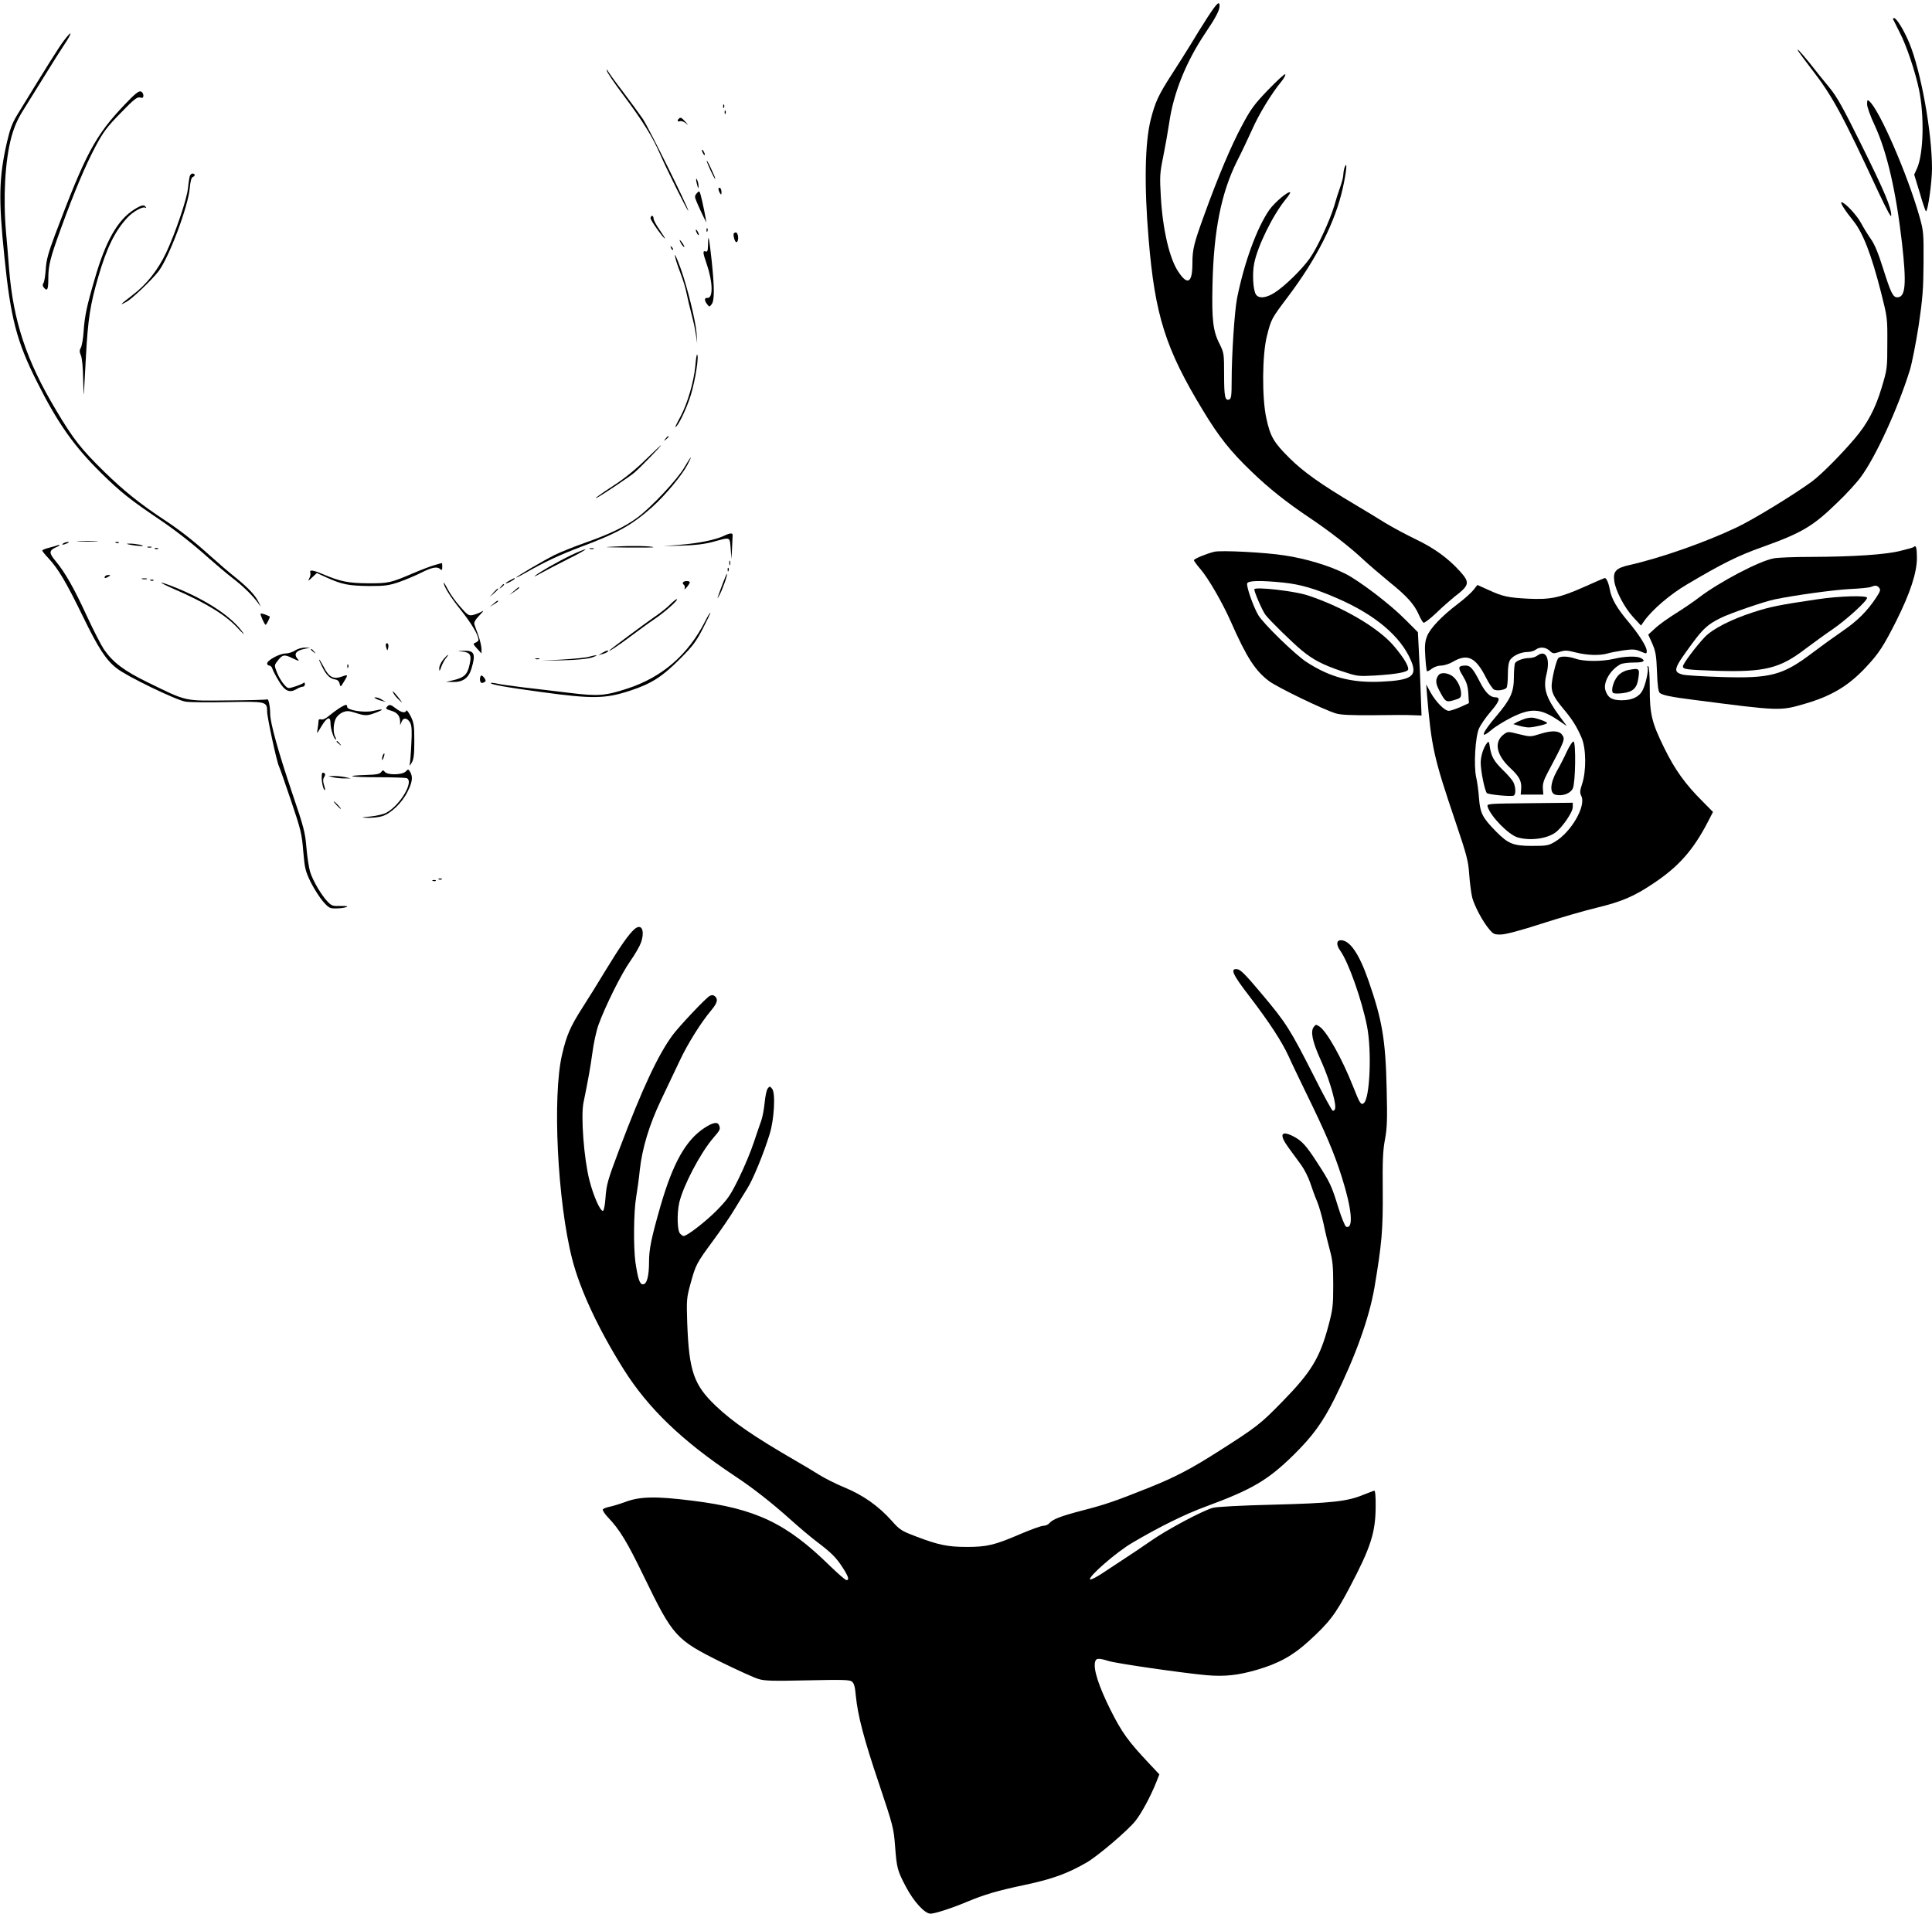 <?xml version="1.0" standalone="no"?>
<!DOCTYPE svg PUBLIC "-//W3C//DTD SVG 20010904//EN"
 "http://www.w3.org/TR/2001/REC-SVG-20010904/DTD/svg10.dtd">
<svg version="1.0" xmlns="http://www.w3.org/2000/svg"
 width="1280pt" height="1268pt" viewBox="0 0 1280 1268"
 preserveAspectRatio="xMidYMid meet">
<g transform="translate(0,1268) scale(0.1,-0.1)"
fill="#000000" stroke="none">
<path d="M8002 12568 c-33 -51 -85 -134 -115 -185 -31 -50 -86 -138 -122 -193
-91 -141 -111 -185 -141 -302 -39 -153 -44 -439 -14 -793 42 -505 112 -726
359 -1133 106 -176 184 -274 324 -408 114 -110 230 -202 382 -304 127 -85 268
-194 352 -273 43 -40 124 -109 180 -155 113 -91 163 -146 193 -215 11 -25 25
-49 31 -53 6 -3 43 25 83 63 39 38 94 86 121 108 101 77 105 94 39 168 -78 87
-173 156 -293 213 -62 30 -152 78 -200 107 -47 30 -138 84 -201 122 -229 136
-343 217 -436 309 -105 104 -128 143 -154 264 -30 134 -28 424 4 547 28 111
29 113 139 259 190 252 312 492 363 718 24 108 32 185 14 143 -5 -11 -9 -33
-10 -50 0 -16 -10 -55 -21 -85 -11 -30 -29 -86 -39 -123 -30 -100 -114 -282
-164 -351 -54 -75 -165 -183 -231 -225 -59 -38 -109 -41 -126 -9 -17 32 -23
135 -10 201 21 112 122 319 208 425 20 24 33 45 31 47 -11 12 -101 -64 -138
-115 -83 -120 -166 -347 -214 -585 -17 -88 -36 -374 -36 -551 0 -96 -3 -116
-16 -121 -28 -10 -34 18 -34 165 0 138 -1 144 -29 201 -45 87 -53 161 -48 393
8 361 58 610 162 819 31 60 75 154 100 209 44 101 128 239 193 318 19 23 31
46 27 50 -4 4 -55 -43 -114 -104 -92 -96 -114 -126 -172 -235 -70 -129 -160
-342 -249 -589 -70 -192 -80 -231 -80 -326 0 -127 -31 -147 -91 -58 -60 86
-105 279 -118 496 -8 140 -7 159 15 267 13 64 31 165 40 225 28 199 112 407
239 596 69 102 95 152 95 180 0 37 -17 21 -78 -72z"/>
<path d="M12542 12553 c2 -5 22 -44 44 -88 45 -86 104 -263 128 -379 36 -175
30 -424 -13 -521 l-19 -42 37 -121 c19 -67 38 -122 41 -122 13 0 40 195 40
284 0 241 -74 646 -150 830 -35 85 -85 166 -101 166 -6 0 -9 -3 -7 -7z"/>
<path d="M421 12408 c-34 -46 -110 -167 -302 -481 -38 -61 -52 -100 -72 -185
-54 -235 -58 -376 -18 -762 41 -407 81 -562 216 -830 137 -274 246 -428 427
-606 126 -124 190 -175 387 -308 107 -72 225 -165 326 -256 44 -39 114 -98
155 -130 72 -55 136 -118 173 -170 17 -25 17 -25 2 7 -22 47 -68 96 -154 166
-42 33 -116 97 -166 142 -110 99 -195 166 -300 236 -167 110 -274 196 -404
323 -154 151 -206 217 -320 409 -197 329 -283 590 -311 937 -5 74 -15 182 -20
240 -20 228 -7 473 35 630 19 69 40 118 79 180 29 47 95 153 146 235 51 83
105 168 120 190 62 92 63 115 1 33z"/>
<path d="M11916 12338 c4 -7 42 -58 84 -113 142 -184 202 -295 446 -820 55
-117 84 -170 84 -153 0 54 -43 156 -195 463 -123 249 -165 325 -215 385 -34
41 -93 114 -131 163 -64 78 -93 109 -73 75z"/>
<path d="M4021 12211 c-1 -8 48 -80 108 -160 128 -171 194 -277 244 -392 45
-103 186 -387 187 -375 0 20 -262 550 -301 608 -24 35 -84 117 -134 183 -51
66 -94 127 -98 135 -4 12 -6 12 -6 1z"/>
<path d="M827 11988 c-196 -206 -259 -323 -464 -868 -43 -116 -56 -161 -60
-225 -3 -44 -10 -86 -16 -92 -6 -9 -5 -18 3 -28 23 -28 30 -15 30 58 0 89 13
139 84 334 88 242 163 419 229 543 53 99 77 130 167 222 87 90 109 107 128
102 17 -5 22 -2 22 14 0 11 -8 23 -17 26 -13 5 -40 -16 -106 -86z"/>
<path d="M12370 11990 c0 -19 22 -81 52 -144 79 -172 139 -428 179 -775 31
-274 24 -361 -31 -361 -29 0 -43 30 -94 191 -32 102 -57 162 -81 195 -19 27
-48 74 -64 104 -28 54 -109 140 -131 140 -11 0 24 -56 80 -125 63 -79 118
-220 183 -475 41 -162 42 -168 41 -335 0 -167 -1 -172 -38 -295 -41 -137 -93
-236 -178 -336 -92 -108 -222 -239 -283 -284 -115 -85 -391 -254 -500 -305
-208 -99 -502 -202 -710 -249 -89 -20 -109 -42 -100 -106 9 -65 67 -176 126
-240 l51 -55 21 30 c53 75 173 178 286 244 233 138 338 190 496 246 263 94
337 138 498 295 60 57 130 134 156 170 100 136 247 458 325 710 14 47 40 180
58 295 26 178 31 241 32 415 1 197 0 209 -27 305 -80 282 -267 711 -333 765
-12 11 -14 7 -14 -20z"/>
<path d="M4791 11974 c0 -11 3 -14 6 -6 3 7 2 16 -1 19 -3 4 -6 -2 -5 -13z"/>
<path d="M4801 11934 c0 -11 3 -14 6 -6 3 7 2 16 -1 19 -3 4 -6 -2 -5 -13z"/>
<path d="M4497 11893 c-13 -12 -7 -22 8 -16 9 3 26 -3 38 -13 19 -16 19 -15
-2 9 -25 28 -33 32 -44 20z"/>
<path d="M4650 11685 c0 -5 5 -17 10 -25 5 -8 10 -10 10 -5 0 6 -5 17 -10 25
-5 8 -10 11 -10 5z"/>
<path d="M4682 11615 c0 -13 56 -133 57 -120 0 6 -13 37 -29 70 -15 33 -28 56
-28 50z"/>
<path d="M1256 11508 c-3 -13 -8 -48 -11 -78 -8 -73 -83 -293 -143 -422 -56
-118 -131 -213 -225 -284 -82 -63 -90 -72 -39 -44 39 22 165 142 212 202 69
90 197 430 207 551 4 44 11 71 20 74 18 7 17 23 -2 23 -8 0 -17 -10 -19 -22z"/>
<path d="M4612 11490 c0 -8 4 -26 8 -40 6 -20 8 -21 8 -5 0 11 -3 29 -8 40 -5
12 -8 14 -8 5z"/>
<path d="M4760 11428 c0 -7 5 -20 10 -28 8 -12 10 -11 10 7 0 12 -4 25 -10 28
-5 3 -10 0 -10 -7z"/>
<path d="M4617 11400 c-17 -20 -16 -23 3 -68 11 -26 29 -65 40 -87 l20 -40 -6
35 c-3 19 -13 68 -22 108 -17 71 -17 72 -35 52z"/>
<path d="M889 11292 c-110 -70 -189 -208 -262 -462 -52 -177 -66 -244 -73
-346 -3 -49 -12 -98 -19 -109 -9 -16 -9 -26 1 -50 8 -19 14 -82 15 -165 2 -74
4 -112 5 -85 2 28 8 142 14 255 13 236 28 334 81 515 56 193 111 305 193 393
36 39 102 76 118 66 7 -4 8 -3 4 4 -11 18 -28 14 -77 -16z"/>
<path d="M4310 11234 c0 -14 85 -134 95 -134 3 0 -13 25 -35 57 -22 31 -40 65
-40 75 0 10 -4 18 -10 18 -5 0 -10 -7 -10 -16z"/>
<path d="M4681 11154 c0 -11 3 -14 6 -6 3 7 2 16 -1 19 -3 4 -6 -2 -5 -13z"/>
<path d="M4610 11155 c0 -5 5 -17 10 -25 5 -8 10 -10 10 -5 0 6 -5 17 -10 25
-5 8 -10 11 -10 5z"/>
<path d="M4860 11128 c0 -27 13 -58 21 -52 16 9 10 64 -6 64 -8 0 -15 -6 -15
-12z"/>
<path d="M4691 11061 c-1 -43 -4 -52 -16 -47 -20 7 -19 -9 6 -80 42 -121 45
-231 6 -228 -21 2 -22 -16 -2 -42 15 -19 15 -19 30 0 19 26 19 107 0 289 -18
161 -23 185 -24 108z"/>
<path d="M4510 11071 c5 -11 15 -23 21 -27 6 -3 3 5 -6 20 -20 30 -30 35 -15
7z"/>
<path d="M4446 11037 c3 -10 9 -15 12 -12 3 3 0 11 -7 18 -10 9 -11 8 -5 -6z"/>
<path d="M4476 10965 c4 -17 19 -61 34 -100 15 -38 33 -97 39 -130 7 -33 21
-94 32 -135 11 -41 25 -102 29 -135 l9 -60 -4 66 c-5 78 -62 309 -105 429 -33
90 -46 115 -34 65z"/>
<path d="M4607 10258 c-9 -103 -52 -251 -97 -335 -22 -40 -38 -73 -36 -73 16
0 75 122 103 213 30 98 56 267 41 267 -3 0 -8 -33 -11 -72z"/>
<path d="M4409 9773 c-13 -16 -12 -17 4 -4 16 13 21 21 13 21 -2 0 -10 -8 -17
-17z"/>
<path d="M4275 9632 c-61 -60 -141 -125 -205 -166 -95 -62 -151 -103 -110 -81
40 22 209 135 240 161 35 28 186 184 179 184 -2 0 -49 -45 -104 -98z"/>
<path d="M4534 9583 c-44 -77 -216 -261 -308 -330 -83 -62 -186 -112 -346
-168 -74 -26 -166 -63 -205 -82 -79 -40 -255 -143 -255 -150 0 -2 28 12 63 32
124 71 224 118 367 172 244 91 340 146 474 266 86 78 196 210 232 280 36 69
23 57 -22 -20z"/>
<path d="M4795 9129 c-58 -27 -168 -49 -292 -59 l-108 -9 125 4 c87 2 149 10
205 25 117 32 109 35 116 -45 l5 -70 4 73 c2 39 3 77 4 84 2 18 -16 18 -59 -3z"/>
<path d="M522 9093 c32 -2 84 -2 115 0 32 2 6 3 -57 3 -63 0 -89 -1 -58 -3z"/>
<path d="M420 9080 c-18 -12 -2 -12 25 0 13 6 15 9 5 9 -8 0 -22 -4 -30 -9z"/>
<path d="M768 9083 c7 -3 16 -2 19 1 4 3 -2 6 -13 5 -11 0 -14 -3 -6 -6z"/>
<path d="M870 9069 c60 -10 108 -9 55 2 -22 4 -53 8 -70 7 -22 0 -19 -3 15 -9z"/>
<path d="M375 9065 c-5 -2 -29 -9 -52 -15 -24 -6 -43 -14 -43 -18 0 -4 19 -28
42 -52 65 -70 117 -159 225 -380 104 -214 154 -292 226 -348 64 -52 393 -211
456 -221 29 -5 155 -6 280 -3 255 5 261 4 261 -64 0 -39 64 -334 78 -361 5
-10 41 -112 80 -228 65 -192 72 -221 81 -335 10 -115 14 -132 50 -206 22 -44
59 -101 81 -127 39 -44 45 -47 88 -46 26 0 56 4 67 9 14 5 1 8 -37 7 -52 -2
-61 1 -87 28 -41 42 -99 140 -117 200 -8 28 -19 100 -24 160 -8 99 -17 134
-94 360 -92 272 -146 466 -146 525 0 48 -11 101 -19 96 -4 -3 -121 -6 -261 -7
-295 -3 -268 -9 -532 120 -156 76 -230 132 -290 219 -17 25 -68 124 -113 221
-87 189 -144 288 -207 364 -45 53 -44 70 4 91 29 12 31 21 3 11z"/>
<path d="M4085 9059 c-100 -5 -94 -5 69 -7 99 -1 177 0 175 2 -9 8 -140 11
-244 5z"/>
<path d="M978 9053 c6 -2 18 -2 25 0 6 3 1 5 -13 5 -14 0 -19 -2 -12 -5z"/>
<path d="M12678 9055 c-2 -3 -42 -14 -87 -25 -99 -25 -312 -39 -587 -40 -111
0 -225 -4 -254 -10 -96 -18 -358 -156 -492 -258 -35 -27 -104 -74 -155 -106
-50 -31 -112 -75 -137 -99 l-46 -42 27 -60 c22 -51 27 -78 31 -187 3 -90 9
-131 18 -139 20 -16 72 -27 239 -48 556 -72 559 -72 720 -25 180 52 293 120
410 246 84 90 114 137 198 303 93 186 137 321 137 418 0 69 -6 88 -22 72z
m-228 -270 c11 -13 7 -24 -22 -68 -59 -88 -123 -152 -220 -218 -51 -35 -140
-99 -198 -143 -199 -151 -278 -172 -606 -162 -121 4 -236 11 -256 16 -67 19
-61 38 63 206 72 98 104 127 186 168 64 32 290 110 363 125 137 28 386 62 495
68 66 3 129 9 140 14 30 12 41 11 55 -6z"/>
<path d="M12040 8709 c-250 -37 -311 -49 -422 -85 -149 -48 -272 -111 -324
-166 -58 -61 -144 -176 -144 -193 0 -20 21 -23 230 -30 308 -9 411 16 575 141
55 41 140 103 190 137 91 63 225 185 225 206 0 17 -185 12 -330 -10z"/>
<path d="M1028 9043 c7 -3 16 -2 19 1 4 3 -2 6 -13 5 -11 0 -14 -3 -6 -6z"/>
<path d="M3908 9043 c6 -2 18 -2 25 0 6 3 1 5 -13 5 -14 0 -19 -2 -12 -5z"/>
<path d="M3781 9000 c-89 -43 -204 -109 -236 -135 -11 -9 5 -2 35 15 30 17
113 60 184 96 71 35 122 64 114 64 -8 0 -51 -18 -97 -40z"/>
<path d="M8045 9024 c-53 -13 -135 -47 -135 -56 0 -5 20 -32 44 -60 50 -57
146 -223 201 -348 106 -240 162 -325 254 -394 59 -43 359 -188 441 -213 33
-10 99 -13 250 -12 113 2 231 2 262 0 l56 -2 -5 138 c-2 76 -8 200 -12 276
l-7 138 -85 85 c-97 99 -306 258 -397 303 -105 53 -261 100 -403 121 -127 20
-421 35 -464 24z m455 -204 c116 -12 212 -40 361 -105 251 -109 421 -253 488
-414 43 -102 3 -129 -202 -138 -194 -8 -334 29 -489 129 -75 48 -289 256 -322
313 -33 56 -80 191 -73 210 8 18 86 20 237 5z"/>
<path d="M8310 8775 c0 -19 55 -145 74 -169 30 -39 176 -182 241 -236 75 -62
140 -95 260 -136 109 -36 111 -36 225 -30 146 9 220 23 220 42 0 26 -31 77
-93 151 -100 120 -335 259 -570 337 -86 30 -357 60 -357 41z"/>
<path d="M4832 8950 c0 -14 2 -19 5 -12 2 6 2 18 0 25 -3 6 -5 1 -5 -13z"/>
<path d="M2880 8936 c-25 -7 -88 -31 -140 -53 -154 -66 -165 -68 -300 -68
-131 1 -184 11 -302 61 -66 28 -90 30 -82 10 3 -8 0 -25 -7 -38 -10 -20 -8
-20 19 6 l31 29 68 -31 c100 -45 142 -53 277 -55 107 0 130 3 199 26 43 15
109 43 147 62 73 37 108 43 128 23 9 -9 12 -6 12 15 0 15 -1 27 -2 26 -2 0
-23 -6 -48 -13z"/>
<path d="M4821 8904 c0 -11 3 -14 6 -6 3 7 2 16 -1 19 -3 4 -6 -2 -5 -13z"/>
<path d="M4788 8813 c-40 -107 -40 -110 -23 -79 19 33 57 138 51 143 -2 2 -14
-27 -28 -64z"/>
<path d="M695 8860 c-8 -13 5 -13 25 0 13 8 13 10 -2 10 -9 0 -20 -4 -23 -10z"/>
<path d="M943 8843 c9 -2 23 -2 30 0 6 3 -1 5 -18 5 -16 0 -22 -2 -12 -5z"/>
<path d="M3378 8834 c-38 -20 -36 -28 2 -9 17 9 30 18 30 20 0 7 -1 6 -32 -11z"/>
<path d="M10502 8794 c-168 -75 -228 -88 -377 -81 -133 7 -169 14 -268 60
l-69 31 -25 -32 c-14 -18 -60 -60 -104 -93 -108 -82 -185 -163 -205 -216 -13
-34 -16 -63 -11 -134 3 -50 8 -93 11 -96 3 -3 17 4 32 16 16 12 41 21 62 21
19 0 54 11 76 24 98 58 153 32 222 -106 19 -37 42 -71 52 -77 20 -11 74 -3 84
13 4 6 8 45 8 86 0 53 5 82 16 99 20 28 72 51 116 51 18 0 42 7 52 15 28 21
66 18 93 -7 21 -20 26 -20 64 -8 36 12 50 12 108 -3 74 -19 159 -22 211 -7 19
6 67 15 107 21 59 8 78 7 109 -6 45 -19 44 -19 44 3 0 27 -53 111 -124 195
-73 86 -111 152 -121 213 -8 43 -22 74 -33 74 -4 -1 -62 -25 -130 -56z"/>
<path d="M998 8833 c7 -3 16 -2 19 1 4 3 -2 6 -13 5 -11 0 -14 -3 -6 -6z"/>
<path d="M4525 8821 c-3 -5 0 -13 6 -16 5 -4 8 -14 5 -24 -4 -9 2 -7 14 8 11
13 20 27 20 32 0 12 -37 12 -45 0z"/>
<path d="M1155 8776 c210 -91 344 -173 424 -262 30 -32 45 -45 33 -29 -74 108
-242 219 -457 305 -114 45 -114 36 0 -14z"/>
<path d="M2940 8819 c-1 -23 41 -91 113 -181 73 -92 117 -166 117 -199 0 -5
-9 -13 -19 -17 -18 -7 -18 -9 10 -40 l29 -32 0 32 c-1 18 -10 58 -21 88 -11
30 -23 63 -26 73 -4 13 6 31 33 59 28 29 32 36 14 25 -14 -8 -39 -18 -56 -22
-29 -6 -36 -1 -85 55 -30 33 -66 84 -81 113 -15 29 -27 49 -28 46z"/>
<path d="M3319 8793 c-13 -16 -12 -17 4 -4 16 13 21 21 13 21 -2 0 -10 -8 -17
-17z"/>
<path d="M3405 8764 l-30 -26 33 22 c17 12 32 23 32 26 0 7 -4 5 -35 -22z"/>
<path d="M3269 8753 l-24 -28 28 24 c25 23 32 31 24 31 -2 0 -14 -12 -28 -27z"/>
<path d="M4440 8675 c-19 -20 -68 -59 -110 -87 -66 -46 -276 -202 -290 -216
-21 -21 62 34 140 93 52 39 122 90 155 112 69 46 165 132 149 133 -5 0 -25
-16 -44 -35z"/>
<path d="M3269 8679 l-24 -20 28 17 c15 9 27 18 27 20 0 8 -8 4 -31 -17z"/>
<path d="M1727 8614 c-5 -5 25 -73 33 -74 5 0 32 53 27 55 -26 13 -56 23 -60
19z"/>
<path d="M4674 8568 c-113 -225 -287 -376 -519 -451 -147 -48 -193 -51 -382
-28 -92 11 -229 28 -303 36 -74 9 -153 20 -175 25 -22 5 -41 7 -43 5 -10 -9
95 -28 338 -61 338 -46 422 -44 586 10 140 46 212 92 334 215 80 80 104 113
148 199 29 56 51 102 48 102 -3 0 -18 -24 -32 -52z"/>
<path d="M2557 8413 c-2 -5 -1 -17 3 -27 6 -19 7 -19 12 2 6 21 -6 40 -15 25z"/>
<path d="M1955 8370 c-16 -11 -45 -20 -63 -20 -39 0 -122 -45 -122 -66 0 -8 6
-14 14 -14 8 0 18 -10 21 -22 4 -13 23 -49 42 -80 40 -67 70 -81 116 -55 16
10 35 17 43 17 8 0 14 7 14 16 0 12 -4 14 -12 7 -7 -5 -33 -16 -57 -23 -43
-14 -44 -14 -71 17 -15 17 -35 51 -45 77 -18 46 -18 48 1 73 35 47 47 49 103
21 37 -18 47 -20 36 -8 -32 35 -17 59 45 71 l35 7 -35 1 c-20 0 -48 -8 -65
-19z"/>
<path d="M2060 8376 c0 -2 8 -10 18 -17 15 -13 16 -12 3 4 -13 16 -21 21 -21
13z"/>
<path d="M3062 8363 c54 -6 64 -23 49 -87 -14 -65 -35 -85 -103 -102 l-53 -12
45 -1 c68 -1 105 26 124 90 29 97 19 120 -53 117 -43 -1 -44 -2 -9 -5z"/>
<path d="M3990 8354 l-25 -15 25 7 c14 3 29 10 35 15 15 14 -7 10 -35 -7z"/>
<path d="M10185 8336 c-11 -9 -34 -16 -52 -16 -38 0 -85 -17 -95 -33 -4 -7 -8
-48 -8 -93 0 -99 -22 -147 -113 -255 -99 -115 -117 -165 -35 -95 24 21 83 57
132 82 129 64 192 61 309 -18 l58 -39 -47 63 c-92 126 -112 187 -88 281 26
104 -4 165 -61 123z"/>
<path d="M2936 8309 c-14 -17 -26 -43 -26 -57 1 -24 2 -23 14 11 8 21 22 47
32 58 9 10 15 19 11 19 -3 0 -17 -14 -31 -31z"/>
<path d="M3905 8329 c-16 -6 -95 -14 -175 -19 l-145 -8 145 3 c93 2 161 9 190
18 25 8 38 15 30 15 -8 0 -28 -4 -45 -9z"/>
<path d="M10323 8318 c-14 -19 -43 -141 -43 -183 0 -45 17 -79 78 -152 60 -71
91 -122 121 -193 30 -70 31 -220 3 -304 -15 -46 -16 -58 -6 -79 35 -65 -66
-241 -175 -305 -42 -25 -55 -27 -151 -27 -124 0 -158 14 -238 95 -89 91 -105
120 -113 218 -3 48 -12 112 -19 142 -17 76 -6 268 19 324 10 22 43 71 74 107
63 73 71 99 32 99 -33 0 -66 34 -100 101 -44 86 -63 109 -93 109 -52 0 -56
-12 -20 -69 25 -42 33 -66 36 -117 l4 -63 -57 -26 c-32 -14 -66 -25 -76 -25
-28 0 -84 57 -120 120 l-30 55 5 -65 c30 -352 44 -417 189 -845 76 -225 85
-260 91 -350 4 -55 13 -124 20 -153 16 -58 70 -160 114 -211 26 -31 33 -34 78
-33 31 1 130 27 265 71 118 38 283 86 366 106 169 41 249 75 381 164 164 110
260 218 357 405 l34 66 -67 68 c-117 116 -186 213 -256 356 -83 169 -96 223
-96 398 0 79 -4 139 -10 143 -6 3 -7 -1 -4 -9 7 -19 -13 -110 -33 -149 -22
-44 -69 -67 -139 -67 -65 0 -93 18 -108 67 -16 52 34 137 101 172 12 6 51 11
87 11 66 0 83 10 47 30 -28 14 -105 12 -176 -5 -79 -19 -201 -19 -255 0 -52
18 -104 19 -117 3z"/>
<path d="M3548 8313 c6 -2 18 -2 25 0 6 3 1 5 -13 5 -14 0 -19 -2 -12 -5z"/>
<path d="M2134 8263 c28 -57 52 -80 86 -85 16 -2 26 -11 30 -28 6 -24 6 -24
28 12 28 45 28 50 -4 38 -65 -25 -94 -10 -133 68 -12 23 -24 42 -26 42 -3 0 6
-21 19 -47z"/>
<path d="M2301 8264 c0 -11 3 -14 6 -6 3 7 2 16 -1 19 -3 4 -6 -2 -5 -13z"/>
<path d="M10786 8240 c-25 -5 -50 -19 -67 -38 -29 -33 -48 -97 -32 -113 5 -5
33 -6 63 -2 68 8 95 33 104 96 11 69 7 72 -68 57z"/>
<path d="M9532 8208 c-23 -29 -22 -55 4 -104 40 -76 44 -79 98 -63 41 12 46
17 46 42 0 41 -24 91 -55 115 -31 24 -77 29 -93 10z"/>
<path d="M3187 8203 c-10 -9 -9 -41 1 -47 4 -2 14 -1 21 4 11 6 11 11 -1 29
-8 11 -18 18 -21 14z"/>
<path d="M2609 8083 c5 -10 22 -29 37 -43 24 -22 23 -20 -6 18 -35 44 -47 54
-31 25z"/>
<path d="M2490 8051 c8 -5 26 -12 40 -15 l25 -7 -25 15 c-14 9 -32 15 -40 15
-13 0 -13 -1 0 -8z"/>
<path d="M2250 7989 c-19 -12 -50 -35 -69 -51 -21 -18 -41 -28 -52 -25 -13 4
-19 0 -19 -13 0 -9 -3 -33 -6 -51 -6 -34 -6 -34 21 11 41 70 65 79 65 25 0
-35 23 -105 35 -105 3 0 1 9 -5 19 -14 28 -12 87 5 120 8 16 28 34 45 41 27
11 40 11 84 -3 67 -22 80 -21 141 3 55 21 44 25 -25 9 -56 -13 -170 5 -170 27
0 19 -9 18 -50 -7z"/>
<path d="M2563 7996 c-9 -11 -4 -16 28 -25 41 -12 59 -34 60 -73 l0 -23 10 23
c11 30 39 26 57 -8 10 -19 12 -54 7 -142 -3 -65 -8 -126 -11 -135 -3 -10 3 -4
13 12 14 24 18 52 18 145 0 102 -3 121 -24 164 -14 27 -27 44 -29 38 -6 -19
-33 -14 -68 13 -37 28 -44 30 -61 11z"/>
<path d="M10115 7921 c-16 -4 -43 -15 -60 -23 l-29 -16 39 -11 c22 -6 50 -11
62 -11 34 0 123 21 123 29 0 7 -43 24 -85 34 -11 3 -33 2 -50 -2z"/>
<path d="M10207 7818 c-67 -21 -68 -21 -142 -3 -74 19 -75 19 -102 -1 -67 -50
-50 -137 44 -224 59 -55 76 -87 71 -140 l-3 -35 75 0 75 0 -3 40 c-2 30 5 55
29 100 119 225 120 226 97 258 -20 26 -67 28 -141 5z"/>
<path d="M2230 7766 c0 -2 8 -10 18 -17 15 -13 16 -12 3 4 -13 16 -21 21 -21
13z"/>
<path d="M9853 7758 c-24 -28 -43 -88 -43 -132 0 -55 27 -187 41 -201 10 -10
155 -24 177 -17 16 6 15 57 -2 90 -8 15 -38 50 -66 77 -61 59 -80 92 -89 153
-5 37 -8 43 -18 30z"/>
<path d="M10382 7703 c-17 -38 -47 -97 -67 -131 -46 -83 -49 -148 -9 -158 45
-11 97 7 114 41 18 36 22 306 5 312 -6 2 -25 -27 -43 -64z"/>
<path d="M2536 7675 c-3 -9 -6 -22 -5 -28 0 -7 5 -1 10 12 5 13 8 26 5 28 -2
2 -6 -3 -10 -12z"/>
<path d="M2688 7568 c-23 -23 -119 -25 -138 -3 -11 14 -14 13 -25 -1 -9 -13
-32 -17 -99 -19 -156 -5 -104 -15 77 -15 96 0 182 -3 191 -6 52 -20 -44 -182
-136 -230 -17 -9 -63 -20 -102 -24 -70 -7 -70 -7 -17 -9 29 0 72 4 93 11 57
17 131 88 167 160 33 65 38 100 18 134 -12 19 -13 19 -29 2z"/>
<path d="M2132 7509 c3 -27 10 -55 16 -61 8 -8 8 0 0 26 -9 28 -9 42 -1 56 12
18 8 30 -10 30 -5 0 -7 -22 -5 -51z"/>
<path d="M2205 7530 c17 -4 50 -8 75 -8 l45 0 -40 9 c-22 4 -56 8 -75 7 l-35
0 30 -8z"/>
<path d="M2230 7345 c13 -14 26 -25 28 -25 3 0 -5 11 -18 25 -13 14 -26 25
-28 25 -3 0 5 -11 18 -25z"/>
<path d="M9856 7335 c19 -64 139 -187 200 -204 82 -23 191 -9 248 32 45 32
116 135 116 169 l0 29 -285 -3 c-279 -3 -285 -3 -279 -23z"/>
<path d="M2908 6853 c7 -3 16 -2 19 1 4 3 -2 6 -13 5 -11 0 -14 -3 -6 -6z"/>
<path d="M2868 6843 c7 -3 16 -2 19 1 4 3 -2 6 -13 5 -11 0 -14 -3 -6 -6z"/>
<path d="M4203 6523 c-38 -34 -91 -109 -188 -268 -53 -88 -124 -202 -157 -253
-79 -124 -104 -180 -134 -309 -65 -275 -31 -974 67 -1356 52 -203 173 -463
342 -732 162 -257 386 -473 735 -705 117 -77 245 -177 373 -292 58 -52 134
-116 170 -143 95 -72 128 -104 170 -169 40 -61 48 -86 27 -86 -7 0 -55 42
-108 93 -289 284 -492 381 -910 433 -245 31 -351 29 -450 -9 -36 -13 -82 -27
-102 -31 -21 -4 -40 -12 -44 -17 -3 -6 12 -30 33 -52 79 -83 125 -158 239
-393 193 -398 212 -418 509 -566 110 -54 222 -105 250 -113 41 -13 97 -14 325
-9 231 5 278 4 294 -8 14 -11 21 -34 26 -94 13 -132 54 -289 155 -587 91 -272
96 -290 105 -408 11 -148 16 -165 72 -271 52 -99 125 -178 163 -178 29 0 143
37 240 78 118 49 202 74 382 112 186 39 288 77 414 150 75 44 274 214 321 274
41 51 103 167 139 258 l20 51 -63 67 c-145 154 -184 208 -262 363 -76 153
-113 266 -101 314 6 27 22 28 90 7 56 -17 494 -80 650 -94 118 -10 205 -1 330
35 145 42 240 94 346 191 136 124 176 176 271 356 139 264 171 362 172 533 1
69 -3 109 -9 108 -5 -1 -37 -14 -71 -27 -108 -45 -212 -56 -599 -66 -209 -5
-377 -14 -400 -21 -68 -19 -305 -145 -410 -219 -55 -38 -133 -91 -174 -117
-40 -26 -107 -70 -147 -97 -41 -27 -78 -46 -82 -41 -15 15 173 180 279 242
178 105 349 190 489 241 306 113 409 174 578 339 129 127 195 218 275 378 137
277 228 531 263 733 49 291 57 383 55 644 -2 196 1 266 15 339 14 76 16 132
11 333 -7 327 -30 459 -121 720 -61 176 -123 266 -182 266 -31 0 -32 -31 -4
-70 55 -77 143 -328 177 -500 32 -165 19 -476 -21 -509 -19 -16 -27 -3 -71
109 -75 189 -174 365 -223 398 -23 15 -25 15 -39 -4 -21 -29 -8 -94 41 -204
45 -99 76 -189 96 -277 11 -51 8 -73 -10 -73 -5 0 -61 102 -124 228 -158 311
-184 353 -343 542 -109 130 -144 166 -166 168 -49 6 -32 -33 82 -181 132 -173
213 -297 259 -397 18 -41 67 -142 107 -225 140 -286 193 -411 245 -575 67
-211 79 -347 28 -328 -7 3 -31 61 -52 129 -44 143 -54 165 -142 300 -71 110
-100 141 -156 170 -83 42 -95 11 -30 -77 26 -35 64 -87 84 -115 20 -28 47 -81
59 -118 12 -36 32 -92 46 -124 13 -32 32 -99 43 -150 10 -51 29 -128 41 -172
18 -66 22 -106 22 -230 0 -137 -3 -161 -32 -270 -57 -213 -114 -307 -306 -503
-142 -146 -170 -168 -415 -324 -189 -121 -296 -177 -477 -249 -215 -86 -282
-109 -434 -148 -148 -39 -195 -58 -218 -85 -8 -9 -25 -16 -39 -16 -14 0 -82
-25 -153 -55 -169 -73 -220 -85 -354 -85 -126 0 -188 13 -335 69 -97 37 -108
43 -162 104 -87 98 -191 171 -313 221 -58 24 -133 62 -168 84 -34 22 -105 64
-157 94 -271 157 -412 253 -525 360 -149 141 -180 231 -192 553 -5 153 -4 165
22 260 35 127 39 134 150 285 51 69 114 161 140 205 27 44 65 107 86 140 38
60 108 230 148 360 30 95 40 271 17 300 -15 19 -17 19 -30 2 -7 -9 -16 -51
-20 -93 -4 -43 -14 -95 -22 -118 -8 -23 -31 -88 -50 -146 -19 -58 -63 -164
-98 -235 -57 -116 -73 -139 -147 -215 -73 -74 -197 -170 -220 -170 -4 0 -15 7
-23 16 -19 18 -22 131 -6 204 25 110 139 329 225 429 47 55 49 59 39 85 -10
25 -41 19 -99 -19 -123 -82 -207 -233 -289 -516 -61 -213 -76 -286 -76 -371 0
-95 -15 -148 -40 -148 -22 0 -33 34 -50 145 -14 103 -12 337 5 435 8 47 19
128 24 180 16 142 62 296 140 460 38 80 94 197 124 261 54 115 141 254 211
337 39 47 45 72 22 91 -11 9 -20 9 -34 2 -25 -13 -194 -192 -243 -256 -97
-130 -202 -353 -355 -758 -79 -210 -86 -234 -93 -330 -3 -42 -10 -78 -16 -80
-18 -4 -63 97 -90 203 -36 140 -58 426 -39 515 30 147 45 228 59 331 8 62 26
144 40 183 45 124 152 340 211 423 31 44 63 100 71 123 27 81 3 129 -44 88z"/>
</g>
</svg>
